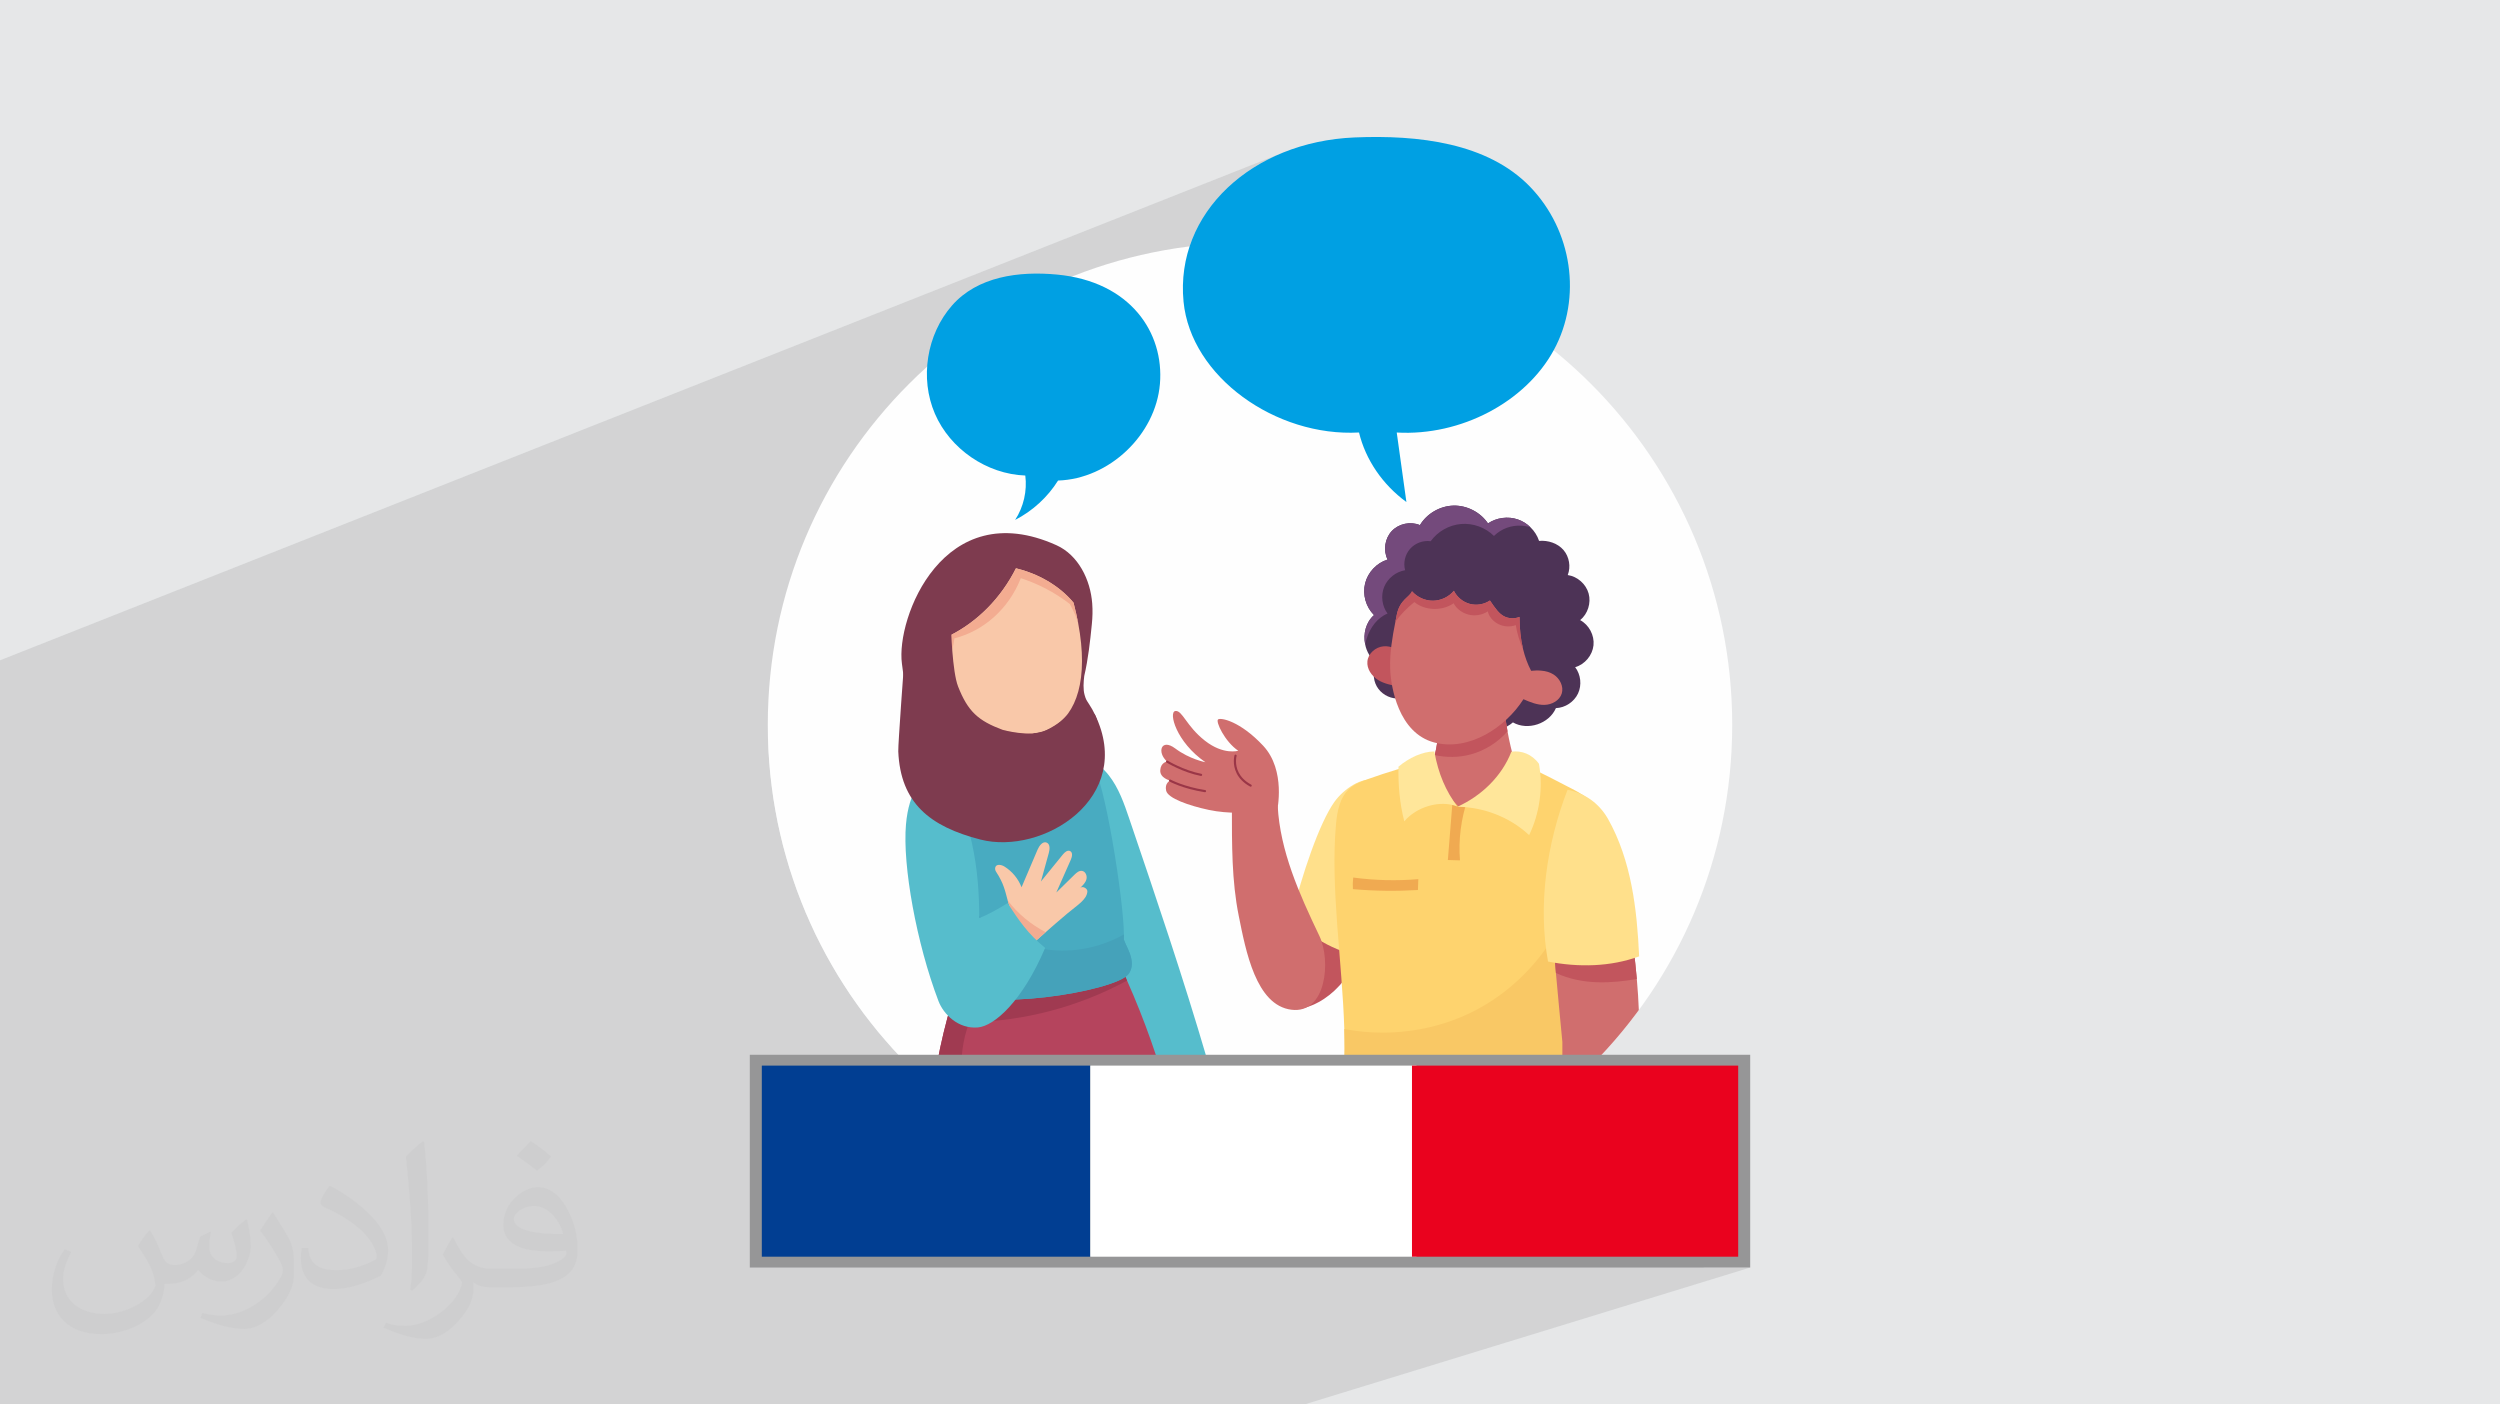 <?xml version="1.0" encoding="UTF-8"?>
<!DOCTYPE svg PUBLIC "-//W3C//DTD SVG 1.1//EN" "http://www.w3.org/Graphics/SVG/1.1/DTD/svg11.dtd">
<!-- Creator: CorelDRAW 2020 (64-Bit) -->
<svg xmlns="http://www.w3.org/2000/svg" xml:space="preserve" width="94.192mm" height="52.917mm" version="1.1" style="shape-rendering:geometricPrecision; text-rendering:geometricPrecision; image-rendering:optimizeQuality; fill-rule:evenodd; clip-rule:evenodd"
viewBox="0 0 9404.92 5283.66"
 xmlns:xlink="http://www.w3.org/1999/xlink"
 xmlns:xodm="http://www.corel.com/coreldraw/odm/2003">
 <defs>
  <style type="text/css">
   <![CDATA[
    .fil26 {fill:none}
    .fil3 {fill:#FEFEFE}
    .fil25 {fill:#7E3B4F}
    .fil28 {fill:#969697}
    .fil29 {fill:#013E92}
    .fil0 {fill:#E6E7E8}
    .fil31 {fill:#EA021E}
    .fil30 {fill:white}
    .fil24 {fill:#FFE69A;fill-rule:nonzero}
    .fil14 {fill:#FFE08B;fill-rule:nonzero}
    .fil19 {fill:#FED36E;fill-rule:nonzero}
    .fil5 {fill:#F9C8A9;fill-rule:nonzero}
    .fil12 {fill:#F3AC91;fill-rule:nonzero}
    .fil21 {fill:#F9C865;fill-rule:nonzero}
    .fil20 {fill:#F0AA51;fill-rule:nonzero}
    .fil6 {fill:#E78973;fill-rule:nonzero}
    .fil15 {fill:#D06E6E;fill-rule:nonzero}
    .fil13 {fill:#C2555D;fill-rule:nonzero}
    .fil8 {fill:#B5445D;fill-rule:nonzero}
    .fil9 {fill:#A03A51;fill-rule:nonzero}
    .fil16 {fill:#9A3647;fill-rule:nonzero}
    .fil4 {fill:#7E3B4F;fill-rule:nonzero}
    .fil7 {fill:#56BDCC;fill-rule:nonzero}
    .fil23 {fill:#744A7C;fill-rule:nonzero}
    .fil10 {fill:#48ABC1;fill-rule:nonzero}
    .fil11 {fill:#45A2BA;fill-rule:nonzero}
    .fil17 {fill:#5084AD;fill-rule:nonzero}
    .fil22 {fill:#4D3356;fill-rule:nonzero}
    .fil18 {fill:#3D70A1;fill-rule:nonzero}
    .fil27 {fill:#00A0E3;fill-rule:nonzero}
    .fil2 {fill:#373435;fill-opacity:0.031}
    .fil1 {fill:#2B2A29;fill-opacity:0.102}
   ]]>
  </style>
   <clipPath id="id0">
    <path d="M4702.46 912.79c1001.88,0 1814.06,812.18 1814.06,1814.06 0,1001.88 -812.18,1814.06 -1814.06,1814.06 -1001.88,0 -1814.06,-812.18 -1814.06,-1814.06 0,-1001.88 812.18,-1814.06 1814.06,-1814.06z"/>
   </clipPath>
 </defs>
 <g id="Layer_x0020_1">
  <polygon class="fil0" points="-0,0 9404.92,0 9404.92,5283.66 -0,5283.66 "/>
  <polygon class="fil1" points="4734.51,5283.66 3563.98,5283.66 2670.19,5283.66 2569.3,5283.66 2376.93,5283.66 1446.27,5283.66 1430.43,5283.66 1257.44,5283.66 307.4,5283.66 -0,5283.66 -0,4994.84 -0,4941.64 -0,3835.26 -0,3639.65 -0,3587.19 -0,3539.22 -0,3395.55 -0,3334.05 -0,3314.9 -0,3254.16 -0,2916.65 -0,2861.91 -0,2625.06 -0,2560.78 -0,2526.07 -0,2484.04 4827.94,573.53 4798.08,586.35 4769.14,600.33 4741.18,615.45 4714.24,631.66 4688.35,648.94 4663.56,667.25 4639.92,686.56 4617.45,706.83 4596.2,728.03 4576.22,750.12 4557.54,773.09 4540.22,796.87 4524.27,821.46 4509.76,846.8 4496.72,872.86 4485.2,899.63 4475.22,927.05 4466.86,955.09 4460.12,983.73 4455.06,1012.93 4451.72,1042.64 4450.14,1072.86 4450.37,1103.52 4452.44,1134.6 4455.85,1160.97 4460.93,1186.98 4467.62,1212.58 4475.84,1237.77 4485.57,1262.47 4496.73,1286.66 4509.27,1310.33 4523.15,1333.42 4538.31,1355.91 4554.68,1377.75 4572.22,1398.92 4590.87,1419.38 4610.58,1439.1 4631.29,1458.05 4652.94,1476.18 4675.48,1493.46 4698.86,1509.87 4723.02,1525.36 4747.91,1539.9 4773.46,1553.46 4799.64,1566 4826.38,1577.49 4853.63,1587.9 4881.32,1597.18 4909.42,1605.32 4937.85,1612.26 4966.58,1617.98 4995.54,1622.44 5024.67,1625.61 5053.93,1627.46 5083.26,1627.95 5112.6,1627.04 5117.65,1646.08 5123.62,1664.9 5127.2,1674.61 5254.47,1627.14 5277.06,1628.03 5299.65,1628.1 5322.2,1627.36 5344.69,1625.84 5367.09,1623.53 5389.39,1620.46 5411.54,1616.64 5433.53,1612.09 5455.33,1606.81 5476.92,1600.81 5498.27,1594.13 5519.34,1586.75 5149.21,1724.42 5156.11,1737.38 5166.3,1754.64 5177.27,1771.52 5189,1787.96 5201.49,1803.95 5214.69,1819.46 5228.59,1834.43 5243.18,1848.87 5258.44,1862.74 5274.33,1876 5290.86,1888.63 2889.54,2772.13 2890.75,2820.2 2897.76,2912.33 2909.3,3003.11 2925.25,3092.45 2945.51,3180.22 2969.95,3266.31 2998.47,3350.59 3030.95,3432.97 3067.29,3513.32 3107.35,3591.54 3151.02,3667.51 3198.21,3741.12 3248.78,3812.24 3302.64,3880.76 3359.65,3946.59 3418.93,4008.76 4101.69,4008.76 5311.82,4008.76 5328.89,4008.76 6539.02,4008.76 6539.02,4727.65 6406.8,4768.39 6584.19,4768.39 4906.51,5283.66 "/>
  <path class="fil2" d="M564.26 4628.75c17.95,27.21 29.6,53.36 40.96,82.43 8.45,16.91 12.93,48.09 52.57,48.09 11.61,0 28.28,-3.42 43.06,-11.61 16.63,-8.73 29.32,-21.94 35.94,-42l15.85 -53.36 38.57 -19.02 2.64 2.64c-5.27,20.09 -6.59,39.36 -6.59,54.43 0,44.63 38.57,61.56 69.22,61.56 17.95,0 34.09,-8.73 34.09,-25.11 0,-21.13 -8.98,-57.06 -20.62,-89.29 17.95,-17.95 35.94,-35.94 56.53,-50.47l3.17 1.6c8.98,38.04 14,75.56 14,100.66 0,24.57 -10.83,51.79 -19.81,69.49 -18.49,34.87 -51.25,62.62 -90.87,62.62 -30.1,0 -63.65,-15.07 -86.66,-43.06l-1.32 0c-21.66,26.96 -55.22,51.25 -108.86,51.25l-16.63 0c-2.64,35.41 -10.29,60.49 -21.94,82.95 -31.95,62.34 -126.81,106.47 -216.1,106.47 -124.17,0 -186.51,-71.59 -186.51,-166.96 0,-58.91 19.27,-113.6 48.88,-152.42l24.29 10.04c-18.49,35.41 -30.91,68.68 -30.91,101.45 0,89.29 72.66,131.83 156.4,131.83 77.68,0 173.83,-49.41 191.28,-106.72 -6.59,-62.62 -30.1,-91.93 -66.04,-148.99 10.83,-19.02 24.83,-38.04 42.28,-58.38l3.17 0 0 0 0 0 -0.02 -0.09zm1432.14 -336.04c26.15,16.39 51.79,35.66 76.87,57.85 -14,19.81 -31.45,37.79 -53.11,53.64 -25.11,-20.34 -50.19,-37.79 -75.84,-56.27 17.42,-19.55 34.62,-38.29 52.04,-55.22l0 0 0 0 0 0 0 0 0 0 0.03 0zm13.47 244.11c-42.28,0 -76.87,27.75 -76.87,48.34 0,44.13 84.53,57.85 185.72,57.31 -12.68,-51.79 -57.06,-105.68 -108.86,-105.68l0.01 0.03zm-94.86 236.19c54.96,0 103.04,-1.6 139.74,-10.83 40.96,-10.29 75.56,-30.91 75.56,-45.17 0,-3.7 0,-8.19 -1.32,-11.89 -22.98,2.11 -49.41,2.11 -72.38,2.11 -74.49,0 -131.55,-16.91 -154.02,-58.66 -5.55,-11.61 -9.51,-24.57 -9.51,-39.36 0,-40.43 17.42,-79.79 48.09,-107 25.61,-22.45 53.89,-36.44 82.67,-36.44 52.04,0 93.51,41.75 122.57,107.54 15.85,35.94 26.68,77.4 26.68,129.72 0,34.87 -9.51,64.19 -31.17,85.85 -40.43,39.11 -114.92,53.89 -229.04,53.89l-51.79 0 0 0 -13.47 0c-28.28,0 -48.62,-5.02 -64.72,-17.42l-2.64 0c0.79,6.59 1.32,12.93 1.32,19.02 0,25.61 -8.45,58.38 -25.61,84.53 -50.72,75.3 -105.68,108.04 -153.24,108.04 -48.09,0 -107,-18.49 -160.11,-42.54l9.51 -18.49c17.17,7.13 40.96,11.89 73.7,11.89 85.85,0 198.66,-82.43 212.66,-163 -3.17,-6.59 -8.98,-15.32 -17.17,-24.57 -25.11,-29.85 -40.96,-54.68 -55.75,-80.83 12.68,-25.11 24.29,-45.17 35.13,-63.4l4.49 -0.53c36.72,74.77 69.99,117.55 144.23,117.55l11.61 0 0 0 53.89 0 0 0 0 0 0 0 0 0 0 0 0.09 0.01zm-371.98 79c6.34,-34.34 6.87,-72.91 6.87,-108.86l0 -53.36c0,-99.6 -12.68,-244.36 -22.98,-338.68 17.95,-19.27 43.06,-42 62.87,-57.31l5.81 1.6c13.47,118.62 16.63,256 16.63,383.06 0,33.3 -1.32,65.79 -4.49,89.55 -1.85,30.1 -19.27,52.83 -56.53,87.7l-8.19 -3.7zm-382.8 -157.19c1.85,46.77 24.83,83.49 105.15,83.49 49.93,0 92.19,-12.93 138.96,-35.13 8.45,-3.7 12.93,-8.73 12.93,-12.93 0,-29.32 -22.45,-68.15 -60.23,-103.55 -36.72,-33.3 -85.34,-62.62 -130.76,-82.18 -15.6,-6.59 -20.62,-13.47 -20.62,-20.09 0,-13.47 17.95,-41.75 32.77,-62.09l5.02 -0.53c52.04,27.21 110.17,67.64 153.24,112.53 39.11,41.47 63.4,83.49 63.4,129.19 0,33.81 -10.29,65.51 -26.96,95.11 -57.06,28.79 -117.83,50.72 -178.06,50.72 -73.17,0 -123.1,-34.34 -123.1,-114.92 0,-8.73 0,-22.19 3.17,-39.64l25.11 0 0 0 0 0 0 0 0 0 0 0 -0.02 0zm-132.37 -132.9l45.45 73.45c16.63,27.21 32.23,56.81 32.23,103.55l0 59.7c0,48.34 -30.91,100.13 -80.83,151.38 -39.11,34.62 -73.7,49.41 -105.68,49.41 -47.55,0 -101.98,-14.79 -164.85,-41.75l7.13 -18.49c19.81,5.27 42.79,9.77 71.06,9.77 90.36,-0.53 182.8,-66.57 225.08,-147.15 5.02,-9.26 6.87,-17.95 6.87,-24.04 0,-9.26 -5.02,-19.55 -8.98,-28.79 -22.98,-43.31 -48.62,-82.95 -76.87,-119.68 14.79,-23.25 29.6,-45.7 45.7,-67.9l3.7 0.53 0 0 0 0 0 0 0 0 0 0 -0.02 0.01z"/>
  <path class="fil3" d="M4702.46 912.79c1001.88,0 1814.06,812.18 1814.06,1814.06 0,1001.88 -812.18,1814.06 -1814.06,1814.06 -1001.88,0 -1814.06,-812.18 -1814.06,-1814.06 0,-1001.88 812.18,-1814.06 1814.06,-1814.06z"/>
  <g style="clip-path:url(#id0)">
   <g id="_3158806403424">
    <path id="1" class="fil4" d="M4105.03 2810.27c1.56,-29.89 -9.93,-60.27 -38.43,-91.64 10.18,37.44 19.71,79.57 0.25,113.08 -16.35,27.92 -48.79,41.88 -79.58,51.81 -138.28,44.67 -206.28,89.25 -351.71,43.35 -338.77,-107.15 -186.85,-38.4 -242.65,-431.11 -22.48,-170.65 156.34,-635.96 581.14,-444.84 82.21,36.95 128.11,129.5 134.84,219.34 1.98,26.03 1.24,51.9 -1.4,77.68 -6.15,63.31 -14.27,134.06 -28.55,194.99 -2.72,21.76 -4.79,50.31 1.28,71.33 5.1,18.06 6.91,19.36 17.09,35.13 16.01,24.71 30.46,51.4 34.41,80.56 4.02,29.24 -4.02,61.43 -26.69,80.31z"/>
    <path class="fil5" d="M4482.92 3970.83c51.9,26.94 93.54,73.17 114.72,127.7 21.19,54.53 21.77,116.77 1.65,171.62 -5.25,14.38 -18.56,31.04 -32.44,24.55 -10.01,-4.67 -11.49,-18.14 -11.49,-29.24 -0.08,-30.13 -0.08,-60.19 -0.16,-90.32 4.92,60.93 -27.02,123.42 -79.41,154.96 -7.81,-38.76 -3.77,-79.74 11.33,-116.19 -9.78,33.91 -29.89,64.79 -56.91,87.54 -8.13,6.81 -18.06,13.22 -28.58,11.57 -14.04,-2.22 -22.01,-18.31 -21.6,-32.51 0.42,-14.21 6.66,-27.6 9.94,-41.39 8.05,-33.43 -0.91,-68.33 -9.37,-101.67 -8.38,-33.34 -16.18,-68.82 -5.99,-101.67 10.17,-32.84 45.16,-60.6 108.31,-64.95z"/>
    <path class="fil5" d="M4539.26 4044.9c1.73,43.03 3.44,86.07 5.26,129.09 0.32,8.87 0.57,18.22 -3.53,26.03 -4.1,7.8 -14.46,13.14 -22.26,8.79 -6.49,-3.61 -8.38,-11.91 -9.45,-19.3 -2.55,-17.24 -4.1,-34.66 -4.59,-52.14 -41.14,-15.03 -68.57,-60.85 -62.25,-104.21l96.81 11.74z"/>
    <path class="fil6" d="M4535.15 4045.07c1.73,43.02 3.44,86.06 5.25,129.09l0 -0.02c0.09,2.3 0.17,4.57 0.17,6.81 0.01,6.41 -0.68,12.34 -3.23,17.15 -2.31,4.58 -8,8.28 -12.49,8.16 -1.49,0 -2.85,-0.33 -4.13,-1.04 -2.19,-1.22 -3.73,-3.29 -4.95,-6.21 -1.2,-2.9 -1.92,-6.52 -2.42,-10.09 -2.53,-17.09 -4.07,-34.34 -4.56,-51.67l-0.08 -2.78 -2.62 -0.96c-35.41,-12.85 -60.52,-50.23 -60.45,-87.77 0,-4 0.28,-8.02 0.86,-11.99l-8.13 -1.2c-0.64,4.38 -0.95,8.8 -0.95,13.19 0.07,41.11 26.91,81.18 65.85,95.48l1.41 -3.85 -4.1 0.11c0.49,17.66 2.08,35.24 4.63,52.63 0.56,3.81 1.33,8.04 2.96,12.03 1.62,3.96 4.25,7.86 8.56,10.25 2.58,1.44 5.39,2.09 8.13,2.08 8.33,-0.11 15.9,-5.36 19.76,-12.53 3.52,-6.75 4.15,-14.08 4.16,-20.99 0,-2.42 -0.08,-4.8 -0.17,-7.11l0 -0.03c-1.8,-43.01 -3.52,-86.05 -5.25,-129.07l-8.2 0.34 -0.01 -0.01z"/>
    <path class="fil7" d="M4013.95 2840.16c60.44,-6.98 119.48,28.49 157.17,76.28 37.61,47.79 57.89,106.67 77.44,164.31 101,297.6 202.08,595.28 293,905.92 -55.52,46.81 -111.03,93.7 -184.85,148.31 -257.77,-352.86 -376.76,-804.25 -342.76,-1294.82z"/>
    <path class="fil8" d="M4488.51 4617.51c-74.49,20.85 -148.39,35.8 -221.8,45.57 -264.75,35.39 -521.77,3.69 -769.84,-62.09 -28.34,-333.15 15.77,-647.08 119.48,-940.33 200.7,-9.93 401.3,-19.87 600.77,-21.92 7.8,16.66 15.44,33.42 22.83,50.25 130.73,293.97 214.98,608.57 248.57,928.5z"/>
    <path class="fil9" d="M4266.71 4663.08c-264.75,35.39 -521.77,3.69 -769.84,-62.09 -28.34,-333.15 15.77,-647.08 119.48,-940.33 200.7,-9.93 401.3,-19.87 600.77,-21.92 7.8,16.66 15.44,33.42 22.83,50.25 -181.24,97.96 -385.63,152.9 -593.46,156.59 -51.73,135.01 -32.85,291.52 34.99,419.3 67.74,127.69 180.9,227.88 308.42,296.03 87.05,46.48 180.75,78.92 276.82,102.16z"/>
    <path class="fil10" d="M4244.37 3665.6c-51.73,63.97 -555.52,146.99 -666.79,53.05 -62.82,-53.13 -7.56,-97.39 -23.4,-180.91 -3.69,-19.3 -25.46,-102.81 -47.96,-200.78 -33.5,-146.42 -68.57,-325.27 -46.81,-370.76 58.47,-122.03 240.37,-118.33 365.76,-147.9 116.52,5.5 257.52,22.75 282.89,53.71 47.3,57.8 119.15,513.31 120.06,643.23 0.08,5.91 -0.08,11.16 -0.33,15.68 -0.99,17.57 55.35,86.72 16.58,134.68z"/>
    <path class="fil11" d="M4244.37 3665.6c-51.73,63.97 -555.52,146.99 -666.79,53.05 -62.82,-53.13 -7.56,-97.39 -23.4,-180.91 -3.69,-19.3 -25.46,-102.81 -47.96,-200.78 23.4,-23.08 47.63,-41.31 70.37,-53.54 54.69,143.78 187.07,255.22 338.16,284.7 106.27,20.69 219.26,0.25 313.37,-52.88 0.08,5.91 -0.08,11.16 -0.33,15.68 -0.99,17.57 55.35,86.72 16.58,134.68z"/>
    <path class="fil5" d="M3960.9 2844.42c-2.71,240.53 -235.18,169.33 -316.39,14.21 6.24,-3.85 43.43,-24.88 44.09,-98.79 0.25,-30.95 -5.91,-71.44 -23.56,-123.83 67.5,14.38 135.65,25.62 213.34,37.86 -5.66,52.06 9.37,116.93 49.59,151.59 9.53,8.21 20.53,14.7 32.93,18.96z"/>
    <path class="fil12" d="M3927.97 2825.46c-44.09,7.63 -89.99,5.25 -132.86,-7.48 -39.09,-11.58 -75.55,-31.61 -106.51,-58.14 0.25,-30.95 -5.91,-71.44 -23.56,-123.83 67.5,14.38 135.65,25.62 213.34,37.86 -5.66,52.06 9.37,116.93 49.59,151.59z"/>
    <path class="fil5" d="M3580.29 2638.56c-183.28,92.38 -192.23,-188.61 -21.35,-115.46 4.6,-10.75 7.72,-26.93 9.78,-44.42l0 -0.08c3.85,-33.18 3.77,-71.2 2.55,-86.64 104.94,-52.06 193.88,-141.08 250.78,-254.16 80.56,19.63 161.29,63.15 216.46,129.33 7.07,26.69 12.81,52.39 17.49,76.95 79.49,421.58 -181.48,529 -475.71,294.46z"/>
    <path class="fil12" d="M4056 2344.09c-8.05,-24.89 -18.56,-48.95 -31.29,-71.77 -59.53,-45.91 -120.46,-76.2 -184.43,-97.31 -45.33,115.86 -139.93,198.48 -249.88,226.48 -3.36,28.17 -10.42,54.04 -21.68,77.11 3.85,-33.18 3.77,-71.2 2.55,-86.64 104.94,-52.06 193.88,-141.08 250.78,-254.16 80.56,19.63 161.29,63.15 216.46,129.33 7.07,26.69 12.81,52.39 17.49,76.95z"/>
    <path class="fil5" d="M4090.65 3354.29c-2.63,30.55 -37.03,50.09 -75.22,82.12 -28.66,24.14 -58.71,50.26 -81.71,70.46 -23,20.2 -38.84,34.32 -38.84,34.32 0,0 -45.24,-47.54 -76.36,-81.21 -14.79,-29.49 -22.1,-52.07 -27.6,-72.35 -9.69,-35.15 -14.21,-63.39 -43.93,-108.48 -3.28,-5.01 -4.59,-11.91 -2.3,-17.57 4.76,-11.99 22.75,-8.62 33.75,-1.81 29.24,18.06 52.23,45.99 64.55,78.09 20.11,-47.22 40.22,-94.43 60.35,-141.65 6.41,-14.87 19.79,-32.93 34.58,-26.2 13.13,5.91 11.49,24.88 7.63,38.76 -9.85,35.81 -19.78,71.6 -29.65,107.41 27.43,-33.83 54.94,-67.67 82.46,-101.5 6.98,-8.63 17.81,-18.15 27.59,-12.89 10.67,5.66 7.23,21.52 2.38,32.52 -17.82,40.07 -35.64,80.14 -54.61,123.41 22.76,-22.33 45.5,-44.58 68.25,-66.92 7.88,-7.8 17.65,-16.27 28.66,-14.54 13.22,2.06 19.87,18.48 16.51,31.45 -3.29,12.89 -13.39,22.74 -23.08,31.94 9.78,-7.06 27.59,2.63 26.6,14.62z"/>
    <path class="fil12" d="M3933.72 3506.87c-23,20.2 -38.84,34.32 -38.84,34.32 0,0 -45.24,-47.54 -76.36,-81.21 -14.79,-29.49 -22.1,-52.07 -27.6,-72.35 37.77,49.28 86.97,90.08 142.8,119.24z"/>
    <path class="fil7" d="M3683.92 3453.49c30.63,-11.16 74.9,-35.89 106.51,-56.09 42.87,65.69 76.2,115.38 141.41,168.58 -85.56,200.86 -191.17,293.9 -253.17,299.24 -73.58,6.24 -129,-49.03 -148.23,-99.45 -82.53,-216.78 -135.73,-510.19 -122.19,-664.24 10.92,-124.65 58.71,-178.93 124.98,-213.51 127.12,175.4 150.68,392.12 150.68,565.46z"/>
    <path class="fil13" d="M5147.01 3509.79c-22.18,63.56 -49.76,126.22 -91.73,178.94 -41.88,52.72 -99.52,95.09 -167.93,107.33 -21.68,-27.84 -30.38,-64.05 -30.55,-99.36 -0.16,-35.32 7.48,-70.05 15.69,-104.37 12.15,-50.99 27.6,-105.11 67.75,-138.86 30.55,-25.62 73.42,-35.81 112.17,-26.53 38.84,9.29 72.51,37.69 94.61,82.85z"/>
    <path class="fil14" d="M5204.65 3084.83c-5.25,-56.24 22.67,-128.68 -32.11,-148.3 -47.63,-17.08 -118.57,32.68 -152.32,79.81 -57.65,80.73 -123.01,276.16 -161.85,434.9 76.69,82.85 182.95,137.79 294.88,152.57 66.76,-176.8 65.44,-368.05 51.4,-518.98z"/>
    <path class="fil15" d="M4804.41 3049.93c0,0 34.33,-152.16 -52.71,-244.87 -87.05,-92.71 -158.82,-106.02 -169.25,-98.71 -10.42,7.31 24.72,83.18 75.72,117.92 0,0 -55.27,17.24 -125.55,-38.02 -70.38,-55.26 -84.83,-115.38 -111.11,-111.43 -26.28,3.94 2.63,116.6 113.24,192.65 0,0 -59.7,-11.41 -113.32,-51.65 -53.62,-40.24 -70.2,14.7 -30.71,49.27 0,0 -23.64,2.14 -25.87,32.11 -2.21,29.97 37.12,39.25 37.12,39.25 0,0 -21.6,9.45 -14.95,38.1 6.57,28.66 85.48,56.25 160.46,72.27 74.98,16.01 151.42,9.44 151.42,9.44l105.52 -6.32z"/>
    <path class="fil16" d="M4644.11 2841.71c-0.07,0.27 -2.51,8.91 -2.51,22.01 0,12.57 2.26,29.29 11.11,46.47 8.85,17.18 24.34,34.73 50.28,48.84 1.99,1.09 4.49,0.35 5.57,-1.64 1.09,-2 0.34,-4.48 -1.64,-5.57 -24.65,-13.43 -38.79,-29.66 -46.92,-45.39 -8.12,-15.74 -10.19,-31.1 -10.19,-42.71 0,-6.04 0.56,-11.04 1.11,-14.51 0.28,-1.74 0.56,-3.08 0.77,-3.97l0.24 -1 0.07 -0.28c0.62,-2.19 -0.65,-4.45 -2.84,-5.07 -2.17,-0.62 -4.44,0.65 -5.06,2.83z"/>
    <path class="fil16" d="M4388.5 2868.68c0.22,0.11 61.59,37.42 129.12,50.37 2.23,0.42 4.38,-1.04 4.81,-3.27 0.42,-2.24 -1.04,-4.37 -3.27,-4.8 -32.81,-6.27 -64.49,-18.61 -87.92,-29.4 -11.71,-5.39 -21.36,-10.39 -28.07,-14.03 -3.35,-1.82 -5.97,-3.3 -7.75,-4.32 -1.78,-1.03 -2.68,-1.58 -2.68,-1.58 -1.94,-1.18 -4.47,-0.56 -5.64,1.38 -1.18,1.94 -0.56,4.46 1.38,5.64z"/>
    <path class="fil16" d="M4399.89 2940.05c0.31,0.16 49.83,27.37 132.66,40.2 2.24,0.35 4.34,-1.19 4.68,-3.42 0.35,-2.24 -1.19,-4.34 -3.42,-4.69 -40.79,-6.31 -73.35,-16.18 -95.69,-24.43 -11.16,-4.13 -19.77,-7.87 -25.56,-10.55 -2.9,-1.35 -5.09,-2.43 -6.56,-3.17l-1.63 -0.85 -0.52 -0.28c-1.99,-1.09 -4.48,-0.37 -5.58,1.62 -1.09,1.99 -0.37,4.48 1.62,5.58z"/>
    <path class="fil15" d="M4858.36 3798.6c-133.61,-16.67 -171.79,-221.63 -198.32,-353.59 -26.52,-131.97 -25.62,-267.7 -25.7,-409.94 55.93,-1.48 111.84,-3.04 172.28,-3.2 9.37,170.06 79.82,327.97 156.93,489.25 44.01,92.22 26.44,293.98 -105.19,277.48z"/>
    <path class="fil17" d="M5995.77 4653.36c-35.73,4.93 -71.2,9.37 -106.59,13.14 -19.05,2.14 -38.1,4.02 -57.07,5.83 -119.24,11.08 -236.99,16.1 -353.68,16.01 -46.15,-0.07 -92.13,-0.9 -137.95,-2.54 -109.21,-3.86 -217.7,-12.07 -325.77,-23.81 12.73,-159.97 30.96,-322.23 54.86,-484.09 4.02,-27.26 8.13,-54.44 12.49,-81.63 259.65,18.89 526.03,10.1 789.79,-21.35 43.04,154.47 76.45,306.63 103.72,458.96 7.14,39.83 13.87,79.57 20.2,119.48z"/>
    <path class="fil18" d="M5889.18 4666.5c28.82,-44.18 57.64,-88.45 86.39,-132.62 -27.27,-152.33 -60.68,-304.49 -103.72,-458.96 -263.76,31.45 -530.15,40.24 -789.8,21.35 -4.35,27.19 -8.46,54.37 -12.48,81.63 241.83,73.09 499.11,93.54 741.94,65.36 34.57,139.85 41.46,286.52 20.61,429.07l57.07 -5.83z"/>
    <path class="fil18" d="M5492.15 4433.28c-4.52,85 -9.12,170.07 -13.72,255.05 -46.15,-0.07 -92.13,-0.9 -137.95,-2.54 -0.33,-102.81 -17.32,-205.54 -50.26,-302.93 67.34,16.83 134.68,33.58 201.93,50.41z"/>
    <path class="fil19" d="M6015.23 3217.87c-3.61,21.76 -7.56,43.51 -11.58,65.28 -39.33,210.05 -95.34,418.22 -102.39,627.54 -2.06,62 0.74,170.64 10.75,233.13 -225.33,99.78 -844.9,19.79 -867.08,9.12 13.06,-89.5 15.28,-184.35 12.32,-281.66 -8.04,-257.35 -52.72,-531.63 -31.29,-770.09 4.35,-49.19 14.37,-102.32 51.4,-135.01 19.38,-17.07 44.18,-26.52 68.49,-35.23 143.3,-51.15 291.69,-88.19 442.21,-110.2 126.87,42.95 224.51,93.87 322.22,144.78 29.72,15.44 60.28,31.61 81.38,57.72 42.38,52.48 34.66,128.11 23.57,194.63z"/>
    <path class="fil20" d="M5335.71 3307.37c-81.55,6.81 -163.74,4.76 -244.88,-6.08 -1.81,14.46 -2.22,29.08 -1.23,43.6 81.3,7.15 163.16,8.22 244.63,3.29 0.49,-16.1 0.99,-32.1 1.48,-40.81z"/>
    <path class="fil21" d="M5544.63 4193.36c-238.54,0 -485.83,-33.76 -499.69,-40.43 9.79,-67.13 13.49,-137.26 13.48,-209.18 0,-23.98 -0.42,-48.16 -1.16,-72.48 47.42,8.97 95.73,13.45 144.01,13.45 121.14,0 242.23,-28.15 349.67,-84.15 208.66,-108.89 360.49,-320.26 397.04,-552.73 19.05,11.33 37.61,23.08 55.68,35.32 -39.33,210.05 -95.34,418.22 -102.39,627.54 -0.42,12.47 -0.63,26.83 -0.64,42.33 0,61.51 3.39,140.89 11.39,190.8 -84.46,37.39 -224.37,49.54 -367.38,49.54z"/>
    <path class="fil20" d="M5521.62 3005.76c-25.37,73.9 -35.39,152.98 -29.24,230.91 -15.19,-0.41 -30.38,-0.91 -45.57,-1.32 5.83,-72.92 11.66,-145.92 17.49,-218.84 0.33,-3.94 0.82,-8.21 3.7,-10.84 3.43,-3.12 8.78,-2.55 13.29,-1.72 10.59,1.72 20.94,3.52 40.32,1.81z"/>
    <path class="fil22" d="M5994.7 2427.64c-4.02,37.77 -32.52,71.77 -68.99,82.29 21.27,27.67 25.62,67.42 10.76,99.03 -14.87,31.62 -48.29,53.71 -83.18,54.94 -25.29,58.96 -106.1,85.82 -161.7,53.71 -54.36,46.81 -146.08,40.57 -193.71,-13.06 -106.76,26.69 -201.03,-6.81 -242.74,-76.86 -30.87,-0.82 -60.69,-18.8 -75.8,-45.57 -15.2,-26.85 -15.11,-61.67 0.16,-88.44 -23.56,-16.1 -38.34,-41.72 -43.84,-69.47 -8.14,-39.66 2.63,-83.59 33.42,-110.28 -30.63,-30.3 -43.93,-77.11 -33.67,-118.99 10.18,-41.8 43.52,-77.27 84.66,-90 -17.16,-34.32 -10.59,-79.16 15.77,-107.16 26.28,-28 70.54,-37.36 105.93,-22.34 26.2,-43.52 75.47,-72.1 126.22,-73.42 50.74,-1.23 101.33,24.89 129.74,67.01 32.44,-21.92 75.39,-27.67 112.42,-14.94 17.82,6.07 34.16,16.34 47.55,29.56 14.62,14.21 25.86,31.78 32.19,51.16 34.16,-3.04 70.28,9.04 92.05,34.41 21.68,25.37 28,62.98 15.85,94.03 36.62,5.41 68.82,33.91 78.59,69.54 9.86,35.73 -3.21,76.61 -31.86,100.03 33.42,17.97 54.12,57.15 50.17,94.84z"/>
    <path class="fil23" d="M5757.71 1983.64c-11.58,-3.52 -23.65,-5.58 -35.81,-6.15 -35.89,-1.57 -72.26,10.25 -101.66,38.75 -32.11,-31.94 -78.51,-48.78 -123.59,-44.99 -45.07,3.69 -88.03,28.08 -114.47,64.78 -28.42,-3.94 -58.47,7.15 -77.44,28.67 -18.97,21.51 -26.27,52.8 -18.72,80.47 -34.74,5.67 -65.69,30.38 -78.91,62.98 -13.14,32.6 -8.13,71.85 12.81,100.11 -39.01,15.85 -65.7,53.54 -78.42,93.69 -2.39,7.31 -4.27,14.79 -5.83,22.26 -8.14,-39.66 2.63,-83.59 33.42,-110.28 -30.63,-30.3 -43.92,-77.11 -33.66,-118.99 10.17,-41.8 43.51,-77.27 84.65,-90 -17.16,-34.32 -10.59,-79.16 15.77,-107.16 26.28,-28 70.54,-37.36 105.93,-22.34 26.2,-43.52 75.47,-72.1 126.23,-73.42 50.73,-1.23 101.32,24.89 129.73,67.01 32.44,-21.92 75.39,-27.67 112.42,-14.94 17.82,6.07 34.16,16.34 47.55,29.56z"/>
    <path class="fil13" d="M5282.74 2467.55c-19.05,-23.15 -48.45,-38.84 -78.09,-36.13 -29.65,2.71 -57.56,26.52 -60.52,56.57 -2.8,28.17 15.93,54.94 39.74,69.8 23.81,14.86 52.06,20.12 79.58,25.12 8.95,-37.85 14.53,-76.44 19.29,-115.38z"/>
    <path class="fil15" d="M5698.09 2865.08c-46.07,78.59 -122.27,139.61 -211.04,169 -41.23,-41.39 -75.06,-89.92 -103.47,-152.58 5.34,-13.38 9.94,-27.18 13.64,-41.06 14.2,-53.46 16.26,-110.03 5.74,-164.39 92.06,-13.23 174.34,-30.88 253.26,-58.06 1.97,42.21 6.73,86.8 15.04,133.36 6.56,36.78 15.35,74.81 26.84,113.73z"/>
    <path class="fil13" d="M5671.24 2751.35c-36.54,41.47 -85.16,72.34 -138.53,86.72 -44.1,11.9 -90.99,12.4 -135.49,2.38 14.2,-53.46 16.26,-110.03 5.74,-164.39 92.06,-13.23 174.34,-30.88 253.26,-58.06 1.97,42.21 6.73,86.8 15.03,133.36z"/>
    <path class="fil15" d="M5875.31 2608.72c-8.13,26.68 -37.2,42.29 -64.79,43.02 -27.59,0.74 -54.04,-10.18 -79.33,-21.35 -67.17,105.93 -204.96,196.83 -335.03,162.92 -135.49,-35.4 -163.99,-208.99 -166.37,-277.56 -1.98,-59.54 8.05,-118.66 19.7,-177.13 1.73,-8.95 3.53,-17.89 5.34,-26.77 11.41,-56.09 48.7,-65.85 57.07,-87.54 19.79,22.59 49.44,35.89 79.16,35.56 29.8,-0.32 59.12,-14.28 78.42,-37.27 11.82,23.89 34.16,42.29 59.7,49.11 25.54,6.89 53.87,2.13 75.88,-12.65 20.78,30.71 34.08,49.03 52.06,58.8 17.98,9.77 40.4,10.83 59.21,2.88 0.16,43.43 4.26,83.59 13.3,120.79 6.99,29.16 16.99,56.5 30.38,82.04 6.49,-0.66 12.73,-1.07 18.8,-1.22 6.49,-0.18 12.73,0 18.72,0.56 17.9,1.4 33.92,6 47.72,15.04 22.83,14.94 38.01,44.42 30.05,70.78z"/>
    <path class="fil13" d="M5716.33 2320.74c0.16,43.43 4.26,83.59 13.3,120.79 -13.22,-28.82 -22.59,-59.04 -27.18,-89.83 -21.19,7.64 -45.49,6.24 -65.61,-3.94 -20.2,-10.09 -35.89,-28.74 -39.75,-47.79 -21.28,13.96 -48.45,18.47 -73,12.07 -24.63,-6.32 -46.23,-23.56 -55.43,-42.63 -44.34,31.04 -109.79,27.35 -147.82,-4.51 -26.85,21.35 -50.92,46.23 -71.36,73.74 1.73,-8.95 3.53,-17.89 5.34,-26.77 11.41,-56.09 48.7,-65.85 57.07,-87.54 19.79,22.59 49.44,35.89 79.16,35.56 29.8,-0.32 59.12,-14.28 78.42,-37.27 11.82,23.89 34.16,42.29 59.7,49.11 25.54,6.89 53.87,2.13 75.88,-12.65 20.78,30.71 34.08,49.03 52.06,58.8 17.98,9.77 40.4,10.83 59.21,2.88z"/>
    <path class="fil24" d="M5482.37 3035.15c91.56,-41.39 167.93,-115.62 203.4,-207.43 37.53,-4.93 77.03,8.62 103.8,45.65 16.1,91.23 2.14,187.56 -37.03,268.36 -73.01,-68.66 -174.34,-106.18 -270.17,-106.59z"/>
    <path class="fil24" d="M5282.99 3089.92c44.5,-54.2 134.26,-82.04 199.39,-55.84 -42.88,-58.39 -71.04,-121.05 -86.48,-207.27 -45.57,0.82 -94.85,23.73 -134.92,57.48 -1.24,69.47 4.51,139.11 22.01,205.62z"/>
    <path class="fil15" d="M6166.4 3933.59c-5.91,239.95 -63.88,476.61 -107.08,712.7 -85.07,29.24 -158.98,27.35 -232.81,25.45 36.38,-248.81 53.55,-500.42 51.08,-751.86 -8.22,-90.08 -17.16,-175.81 -24.3,-259.58 -6.08,-70.53 -11,-139.76 -13.31,-209.06 5.67,-2.23 11.25,-4.35 17,-6.41 85.65,-31.04 176.88,-44.75 266.39,-36.95 1.97,13.47 3.94,26.94 5.91,40.41 11.25,77.43 21.44,155.12 28.42,234.68 7.14,80.97 10.83,163.91 8.7,250.62z"/>
    <path class="fil13" d="M6157.71 3682.97c-48.95,8.38 -98.21,13.88 -147.82,12.32 -53.7,-1.65 -108.23,-12.24 -156.59,-34.99 -6.08,-70.53 -11,-139.76 -13.31,-209.06 5.67,-2.23 11.25,-4.35 17,-6.41 90.16,11.99 181.8,13.14 272.3,3.45 11.25,77.43 21.44,155.12 28.42,234.68z"/>
    <path class="fil14" d="M6166.4 3597.82c-7.96,-176.31 -29.15,-360.41 -116.68,-516.28 -32.35,-57.64 -85.73,-97.3 -152.66,-110.52 -79,204.06 -111.85,434.89 -73.41,646.26 114.47,22.5 234.77,20.03 342.75,-19.46z"/>
    <path class="fil25" d="M3552.55 2362.44l25.31 1.1c0,0 4.4,162.9 26.42,219.05 37.03,94.45 75.88,128.65 167.28,163.03 0,0 105.7,29.18 160.28,3.47 54.58,-25.7 76.22,-52.2 76.22,-52.2l81.67 -25.14 29.23 16.09c153.2,313.87 -196.52,531.01 -431,470.45 -190.06,-49.09 -300.36,-137.33 -308.7,-331.49 -1.07,-24.86 22.49,-342.17 22.49,-342.17l150.81 -122.19z"/>
   </g>
  </g>
  <path class="fil26" d="M4702.46 912.79c1001.88,0 1814.06,812.18 1814.06,1814.06 0,1001.88 -812.18,1814.06 -1814.06,1814.06 -1001.88,0 -1814.06,-812.18 -1814.06,-1814.06 0,-1001.88 812.18,-1814.06 1814.06,-1814.06z"/>
  <path class="fil27" d="M5095.46 517.07c241.19,-10.25 500.77,20.5 660.16,185.06 159.39,164.56 196.55,417.72 90.04,614.28 -106.52,196.55 -350.2,324.62 -591.19,310.73 12.16,87.17 24.23,174.33 36.39,261.49 -89.75,-65.61 -153.74,-159.49 -178.26,-261.59 -312.84,17.24 -632.76,-209.29 -660.16,-492.43 -32.08,-333.72 257.76,-601.16 643.02,-617.54z"/>
  <path class="fil27" d="M3976.95 1032.95c-144.28,-13.79 -299.73,7.31 -395.39,116.2 -95.67,108.89 -121.87,273.94 -64.54,407.05 57.31,133.11 195.27,227.47 340.13,232.72 7.39,57.89 -6.4,118.17 -38.26,167.03 65.78,-33.75 122.26,-85.48 161.53,-148.14 192.56,-6.16 367.14,-171.79 383.24,-363.78 16.1,-191.99 -110.37,-384.73 -386.69,-411.09z"/>
  <g id="_3158806354560">
   <rect class="fil28" x="2820.73" y="3968.02" width="3763.46" height="800.37"/>
   <g>
    <rect class="fil29" x="2865.89" y="4008.76" width="1235.79" height="718.89"/>
    <rect class="fil30" x="4101.68" y="4008.76" width="1227.21" height="718.89"/>
    <rect class="fil31" x="5311.81" y="4008.76" width="1227.21" height="718.89"/>
   </g>
  </g>
 </g>
</svg>
